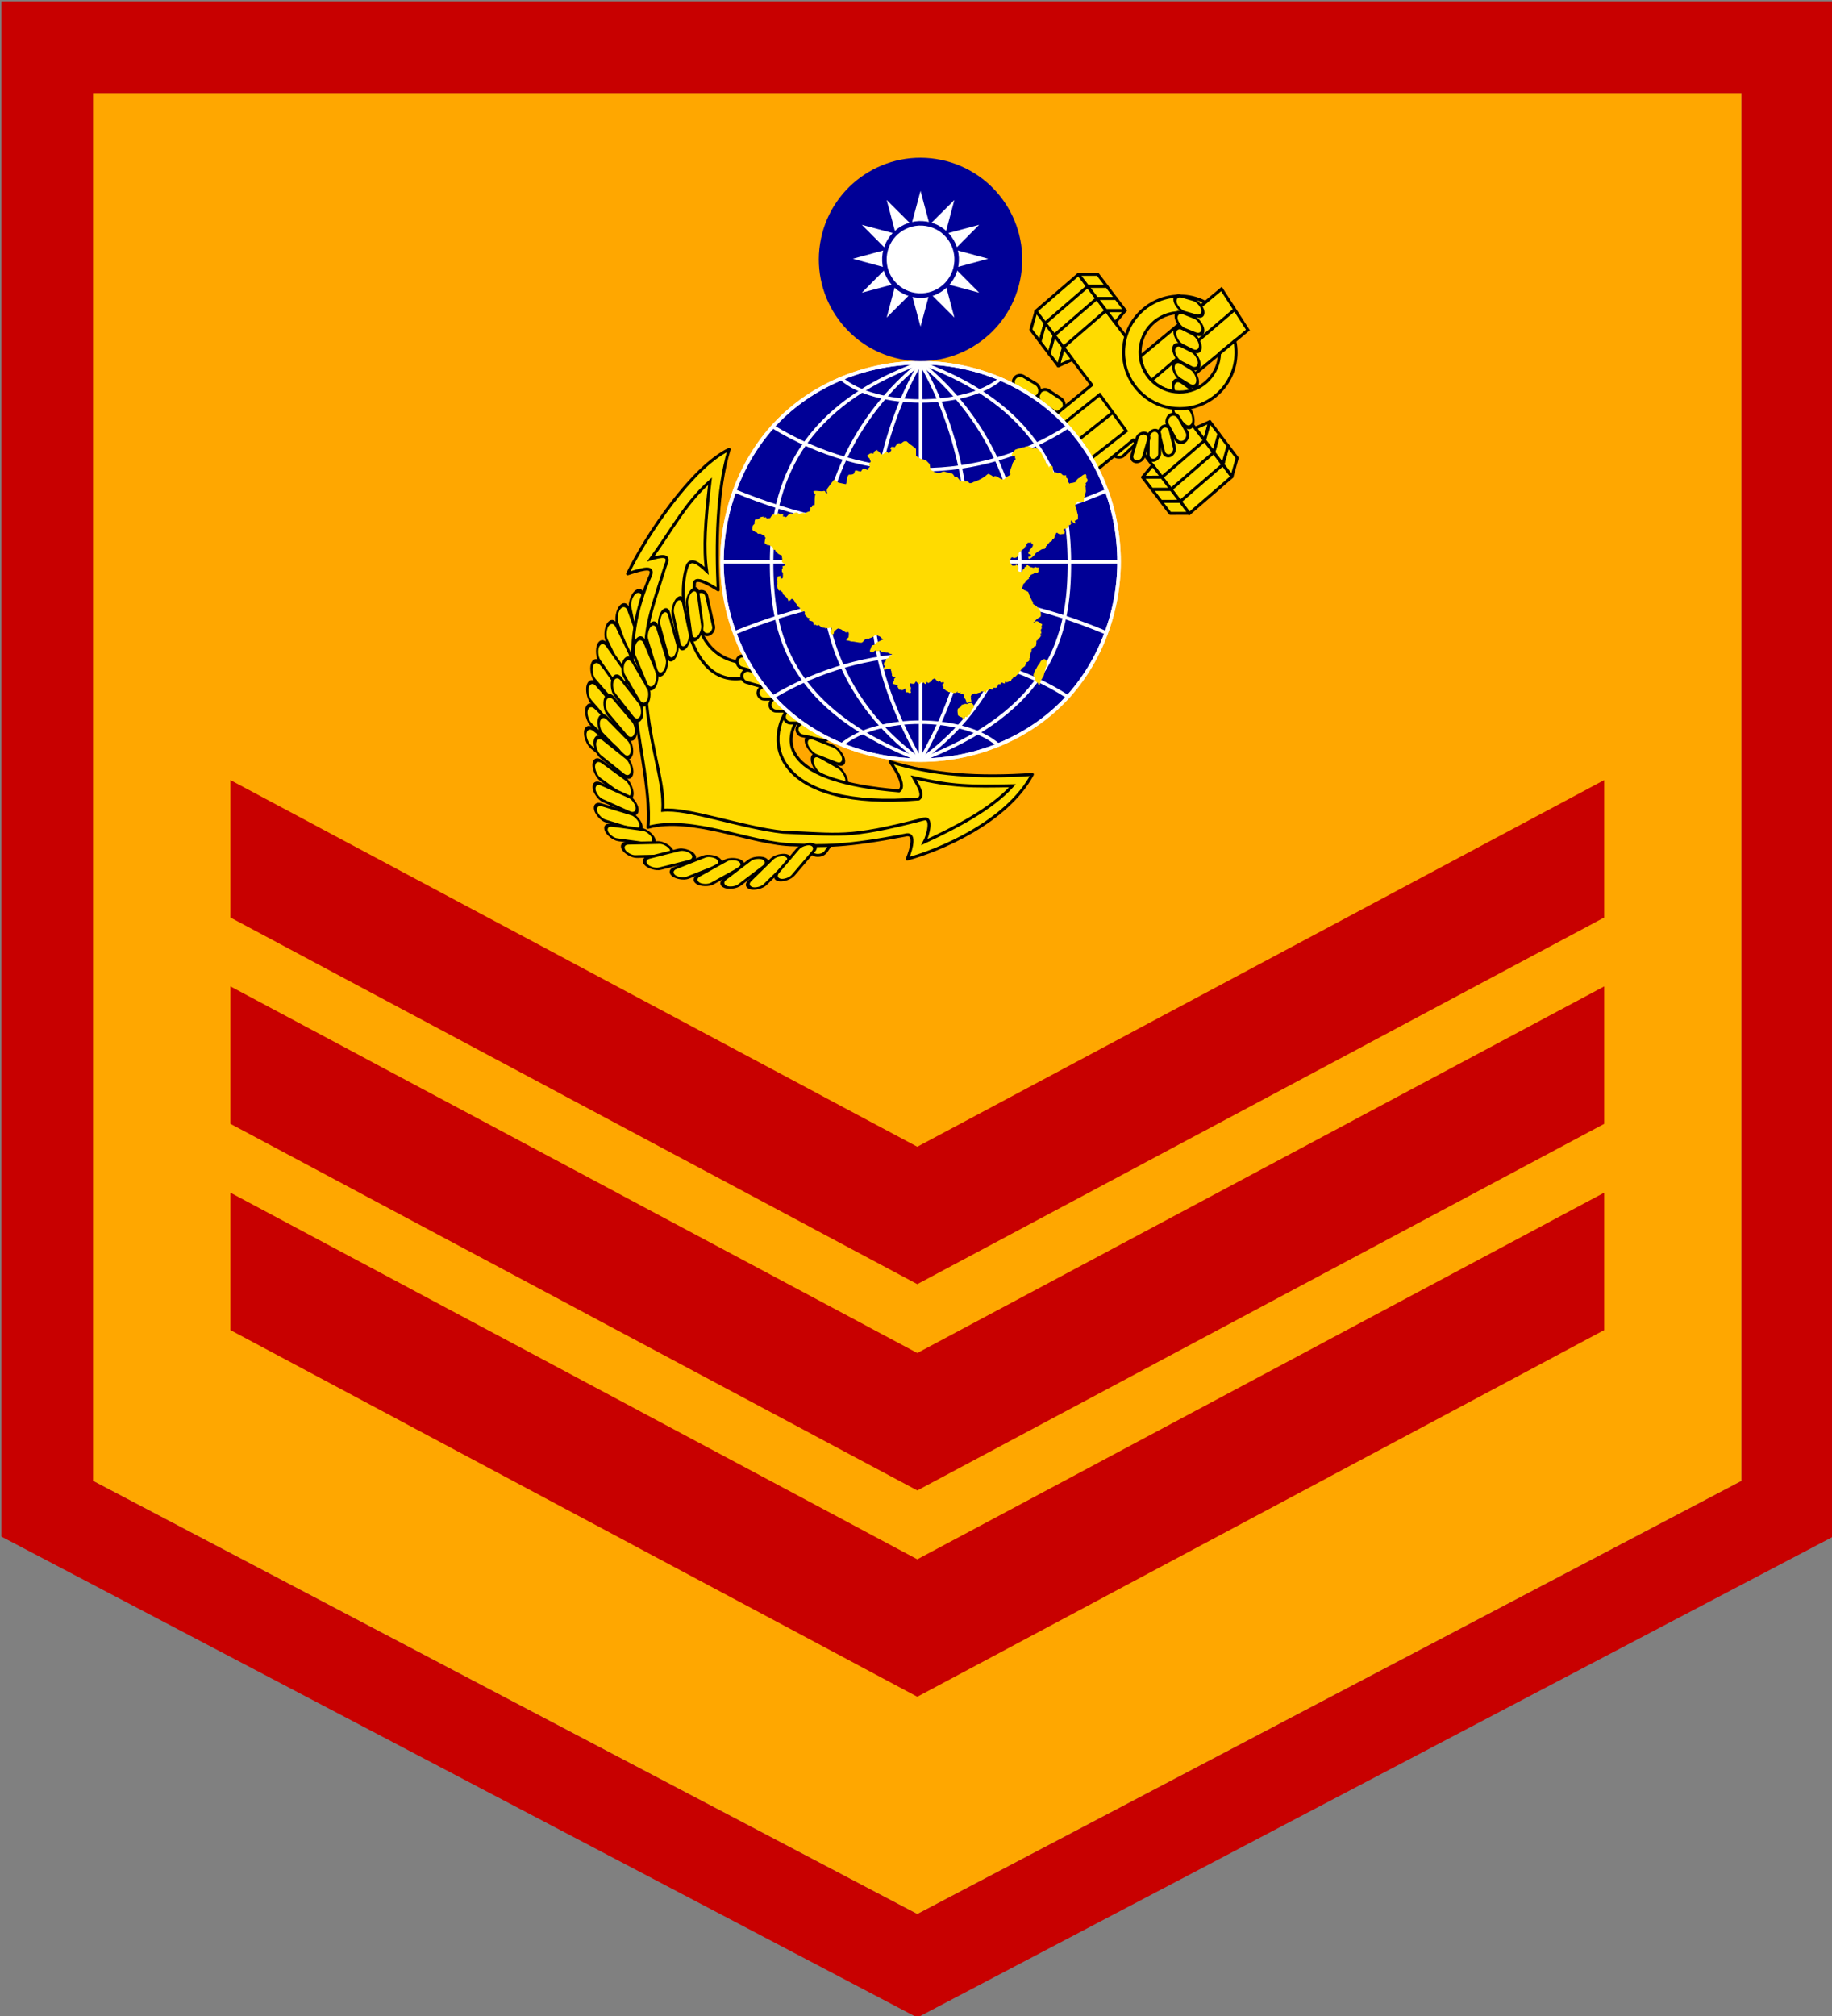 <?xml version="1.0" encoding="UTF-8" standalone="no"?>
<!-- Generator: Adobe Illustrator 16.0.0, SVG Export Plug-In . SVG Version: 6.00 Build 0)  -->

<svg
   xmlns:dc="http://purl.org/dc/elements/1.1/"
   xmlns:cc="http://creativecommons.org/ns#"
   xmlns:rdf="http://www.w3.org/1999/02/22-rdf-syntax-ns#"
   xmlns:svg="http://www.w3.org/2000/svg"
   xmlns="http://www.w3.org/2000/svg"
   xmlns:sodipodi="http://sodipodi.sourceforge.net/DTD/sodipodi-0.dtd"
   xmlns:inkscape="http://www.inkscape.org/namespaces/inkscape"
   version="1.1"
   id="圖層_1"
   inkscape:version="0.48.4 r9939"
   sodipodi:docname="Taiwan-marine-OR-3.svg"
   x="0px"
   y="0px"
   width="131.688px"
   height="144.875px"
   viewBox="0 0 131.688 144.875"
   enable-background="new 0 0 131.688 144.875"
   xml:space="preserve"><rect x="0" y="0" width="131.688" height="144.875" fill="#808080" stroke="none"/><defs
   id="defs47">
	

		
	
			
				
			
			
				
			
				
			
				
			
				
			
				
			
				
			
				
			
				
			
				
			
				
			
				
			
				
			
				
			
				
			
				
			
				
			
				
			
				
			
				
			
				
			
				
			
				
			
				
			
				
			
				
			
				
			
				
			
				
			
				
			
				
			
				
			
			
			
			
		</defs><sodipodi:namedview
   pagecolor="#ffffff"
   bordercolor="#666666"
   borderopacity="1"
   objecttolerance="10"
   gridtolerance="10"
   guidetolerance="10"
   inkscape:pageopacity="0"
   inkscape:pageshadow="2"
   inkscape:window-width="1920"
   inkscape:window-height="1017"
   id="namedview45"
   showgrid="false"
   inkscape:zoom="4.6074809"
   inkscape:cx="-16.314867"
   inkscape:cy="66.825352"
   inkscape:window-x="-8"
   inkscape:window-y="-8"
   inkscape:window-maximized="1"
   inkscape:current-layer="圖層_1" />
<path
   style="fill:#ffa700;stroke:none;stroke-width:0.5;stroke-linecap:round;fill-opacity:1"
   d="m 6.687,6.688 v 99.719 L 65.937,137.532 125.188,106.407 V 6.688 H 6.687 z"
   inkscape:connector-curvature="0"
   id="path3866" /><g
   id="g3092"
   transform="matrix(0.086,0,0,0.086,17.792,6.361)"><rect
     ry="4.864"
     style="fill:#ffdb00;fill-opacity:1;stroke:#000000;stroke-width:2.512;stroke-linejoin:round;stroke-miterlimit:4;stroke-dasharray:none;stroke-dashoffset:0"
     transform="matrix(-0.722,0.692,-0.783,-0.622,0,0)"
     height="9.728"
     width="25.002"
     y="-734.85"
     x="-237.41"
     id="rect22-1" /><rect
     style="fill:#ffdb00;fill-opacity:1;stroke:#000000;stroke-width:2.501;stroke-linejoin:round;stroke-miterlimit:4;stroke-dasharray:none;stroke-dashoffset:0"
     transform="matrix(0.833,0.553,-0.512,0.859,0,0)"
     ry="6.014"
     height="12.028"
     width="24.355"
     y="-160.29"
     x="699.52"
     id="rect24-7" /><rect
     style="fill:#ffdb00;fill-opacity:1;stroke:#000000;stroke-width:2.5;stroke-linejoin:round;stroke-miterlimit:4;stroke-dasharray:none;stroke-dashoffset:0"
     transform="matrix(-0.556,0.831,-0.837,-0.548,0,0)"
     ry="7.824"
     height="15.648"
     width="30.906"
     y="-756.06"
     x="245.41"
     id="rect26-1" /><rect
     ry="7.496"
     style="fill:#ffdb00;fill-opacity:1;stroke:#000000;stroke-width:2.713;stroke-linejoin:round;stroke-miterlimit:4;stroke-dasharray:none;stroke-dashoffset:0"
     transform="matrix(0.205,0.979,-0.723,0.691,0,0)"
     height="14.992"
     width="39.863"
     y="-278.8"
     x="621.89"
     id="rect28-1" /><rect
     style="fill:#ffdb00;fill-opacity:1;stroke:#000000;stroke-width:2.713;stroke-linejoin:round;stroke-miterlimit:4;stroke-dasharray:none;stroke-dashoffset:0"
     transform="matrix(0.339,0.941,-0.62,0.784,0,0)"
     ry="7.496"
     height="14.992"
     width="39.863"
     y="-179.09"
     x="603.9"
     id="rect30-5" /><rect
     ry="7.536"
     style="fill:#ffdb00;fill-opacity:1;stroke:#000000;stroke-width:2.759;stroke-linejoin:round;stroke-miterlimit:4;stroke-dasharray:none;stroke-dashoffset:0"
     transform="matrix(0.869,0.495,0.09,0.996,0,0)"
     height="15.072"
     width="33.184"
     y="302.57"
     x="511.05"
     id="rect32-2" /><path
     style="fill:#ffdb00;fill-opacity:1;stroke:#000000;stroke-width:2.5;stroke-linecap:butt;stroke-linejoin:round;stroke-miterlimit:4;stroke-dasharray:none"
     d="m 681.83,216.34 35.721,-30.854 m -43.378,20.776 35.721,-30.854 m -43.378,20.776 35.721,-30.854 m -281.13,314.89 c -48.214,-0.225 -48.8,-49.381 -47.611,-65.361 -0.677,-9.312 14.237,0.727 19.896,4.029 -1.776,-36.79 -1.341,-82.631 9.153,-117.4 -31.101,14.822 -69.579,72.298 -84.846,103.99 16.975,-5.698 20.971,-5.164 19.383,0.724 -12.796,29.083 -18.106,56.074 -14.308,99.176 1.946,34.091 14.774,80.574 11.984,111.91 36.911,-10.06 87.812,14.369 122.01,14.623 24.572,1.412 44.642,1.215 92.809,-8.06 8.831,-2.608 5.981,9.926 1.856,19.912 26.492,-7.136 83.068,-30.624 104.53,-70.66 -44.731,3.086 -83.916,0.527 -118.82,-10.622 6.846,9.646 12.713,20.881 7.464,24.347 -94.886,-7.71 -101.82,-40.02 -80.018,-66.666 l 275.82,-226.55 46.71,61.58 35.72,-30.85 -128.24,-169.11 -35.721,30.854 46.707,61.583 z m 358.34,-135.11 35.72,-30.85 m -43.378,20.776 35.721,-30.854 m -43.378,20.776 35.721,-30.854"
     id="path34-7"
     inkscape:connector-curvature="0" /><rect
     ry="5.142"
     style="fill:#ffdb00;fill-opacity:1;stroke:#000000;stroke-width:2.501;stroke-linejoin:round;stroke-miterlimit:4;stroke-dasharray:none;stroke-dashoffset:0"
     transform="matrix(-0.962,-0.273,0.241,-0.971,0,0)"
     height="10.284"
     width="26.954"
     y="-353.03"
     x="-539.51"
     id="rect36-6" /><g
     style="fill:#ffdb00;fill-opacity:1;stroke:#000000;stroke-width:2.5;stroke-miterlimit:4;stroke-dasharray:none"
     id="g38-1"><path
       style="fill:#ffdb00;fill-opacity:1;stroke:#000000;stroke-width:2.5;stroke-linecap:butt;stroke-linejoin:miter;stroke-miterlimit:4;stroke-dasharray:none"
       d="m 668.94,337.32 -21.17,-29.97 64.51,-51.56 22.16,30.34 -65.5,51.19 -213.15,174.93 c -29.436,35.431 -10.817,91.085 105.25,81.31 4.662,-3.225 -0.547,-11.032 -4.341,-17.841 32.94,7.582 47.275,7.495 82.695,6.819 -17.839,19.876 -49.498,35.876 -73.579,46.999 3.072,-5.763 7.006,-21.029 -0.524,-19.191 -65.021,16.947 -71.125,12.604 -117.62,11.017 -34.848,-3.837 -80.021,-20.621 -100.63,-18.315 1.974,-24.872 -12.835,-56.983 -14.617,-106.45 -1.213,-47.019 2.756,-52.822 16.899,-97.973 5.025,-10.411 -4.408,-7.867 -12.276,-5.568 18.757,-25.89 28.574,-46.132 49.517,-64.908 -3.991,33.75 -5.475,56.049 -2.818,74.9 -6.692,-6.417 -14.194,-12.113 -16.767,-2.536 -9.685,28.996 4.681,117.89 64.899,85.864 l 215.9,-179.03"
       id="path40-4"
       inkscape:connector-curvature="0" /><path
       style="fill:#ffdb00;fill-opacity:1;stroke:#000000;stroke-width:2.5;stroke-linecap:butt;stroke-linejoin:miter;stroke-miterlimit:4;stroke-dasharray:none"
       d="m 658.35,322.34 65.147,-51.877"
       id="path42-2"
       inkscape:connector-curvature="0" /></g><rect
     style="fill:#ffdb00;fill-opacity:1;stroke:#000000;stroke-width:2.501;stroke-linejoin:round;stroke-miterlimit:4;stroke-dasharray:none;stroke-dashoffset:0"
     transform="matrix(-0.962,-0.273,0.241,-0.971,0,0)"
     ry="5.142"
     height="10.284"
     width="26.954"
     y="-363.49"
     x="-546.28"
     id="rect44-3" /><rect
     ry="5.21"
     style="fill:#ffdb00;fill-opacity:1;stroke:#000000;stroke-width:2.5;stroke-linejoin:round;stroke-miterlimit:4;stroke-dasharray:none;stroke-dashoffset:0"
     transform="matrix(-1,-0.01,0.033,-0.999,0,0)"
     height="10.42"
     width="28.37"
     y="-506.17"
     x="-471.58"
     id="rect46-2" /><rect
     style="fill:#ffdb00;fill-opacity:1;stroke:#000000;stroke-width:2.5;stroke-linejoin:round;stroke-miterlimit:4;stroke-dasharray:none;stroke-dashoffset:0"
     transform="matrix(-1,-0.01,0.033,-0.999,0,0)"
     ry="5.21"
     height="10.42"
     width="28.37"
     y="-516.07"
     x="-481.9"
     id="rect48-2" /><rect
     ry="5.21"
     style="fill:#ffdb00;fill-opacity:1;stroke:#000000;stroke-width:2.5;stroke-linejoin:round;stroke-miterlimit:4;stroke-dasharray:none;stroke-dashoffset:0"
     transform="matrix(-1,-0.01,0.033,-0.999,0,0)"
     height="10.42"
     width="28.37"
     y="-525.95"
     x="-494.23"
     id="rect50-1" /><rect
     style="fill:#ffdb00;fill-opacity:1;stroke:#000000;stroke-width:2.5;stroke-linejoin:round;stroke-miterlimit:4;stroke-dasharray:none;stroke-dashoffset:0"
     transform="matrix(-0.977,-0.215,0.237,-0.972,0,0)"
     ry="5.21"
     height="10.42"
     width="28.37"
     y="-428.38"
     x="-601.19"
     id="rect52-6" /><path
     style="fill:#ffdb00;fill-opacity:1;stroke:#000000;stroke-width:2.5;stroke-linecap:butt;stroke-linejoin:miter;stroke-miterlimit:4;stroke-dasharray:none"
     d="m 825.11,184.65 -69.352,59.085 m 80.4,-41.96 -22.1,-34.28 -67.875,56.406 c 1.594,15.258 13.338,27.084 27.906,29.344 z"
     id="path56-8"
     inkscape:connector-curvature="0" /><rect
     style="fill:#ffdb00;fill-opacity:1;stroke:#000000;stroke-width:2.677;stroke-linejoin:round;stroke-miterlimit:4;stroke-dasharray:none;stroke-dashoffset:0"
     transform="matrix(0.813,0.583,-0.111,0.994,0,0)"
     ry="7.075"
     height="14.15"
     width="23.986"
     y="-292.91"
     x="912.58"
     id="rect178-5" /><rect
     ry="7.075"
     style="fill:#ffdb00;fill-opacity:1;stroke:#000000;stroke-width:2.677;stroke-linejoin:round;stroke-miterlimit:4;stroke-dasharray:none;stroke-dashoffset:0"
     transform="matrix(0.704,0.711,-0.276,0.961,0,0)"
     height="14.15"
     width="23.986"
     y="-425.32"
     x="934.67"
     id="rect180-7" /><path
     style="fill:#ffdb00;fill-opacity:1;stroke:#000000;stroke-width:2.5;stroke-linecap:butt;stroke-linejoin:miter;stroke-miterlimit:4;stroke-opacity:1;stroke-dasharray:none"
     d="m 778.88,173.41 c -1.241,0.013 -2.482,0.076 -3.75,0.188 -25.876,2.264 -45.013,25.067 -42.75,50.938 0.402,4.597 1.43,9.004 3.031,13.094 7.411,18.927 26.628,31.518 47.906,29.656 25.874,-2.264 45.014,-25.065 42.75,-50.938 -0.176,-2.009 -0.474,-3.77 -0.875,-5.531 l -12.781,10.531 c -0.433,16.645 -13.324,30.67 -30.312,32.156 -18.266,1.598 -34.371,-11.893 -35.969,-30.156 -1.598,-18.26 11.921,-34.371 30.188,-35.969 4.236,-0.371 8.37,0.094 12.219,1.219 l 12.01,-9.98 c -6.579,-3.446 -13.86,-5.301 -21.688,-5.219 z"
     id="path58-6"
     inkscape:connector-curvature="0" /><rect
     style="fill:#ffdb00;fill-opacity:1;stroke:#000000;stroke-width:2.507;stroke-linejoin:round;stroke-miterlimit:4;stroke-dasharray:none;stroke-dashoffset:0"
     transform="matrix(-0.221,-0.975,0.947,-0.322,0,0)"
     ry="5.195"
     height="10.391"
     width="36.49"
     y="271.69"
     x="-559.17"
     id="rect60-1" /><rect
     ry="7.496"
     style="fill:#ffdb00;fill-opacity:1;stroke:#000000;stroke-width:2.713;stroke-linejoin:round;stroke-miterlimit:4;stroke-dasharray:none;stroke-dashoffset:0"
     transform="matrix(0.73,0.684,-0.195,0.981,0,0)"
     height="14.992"
     width="39.863"
     y="210.47"
     x="446.33"
     id="rect62-8" /><rect
     style="fill:#ffdb00;fill-opacity:1;stroke:#000000;stroke-width:2.713;stroke-linejoin:round;stroke-miterlimit:4;stroke-dasharray:none;stroke-dashoffset:0"
     transform="matrix(0.656,0.754,-0.294,0.956,0,0)"
     ry="7.496"
     height="14.992"
     width="39.863"
     y="125.81"
     x="493.27"
     id="rect64-9" /><rect
     style="fill:#ffdb00;fill-opacity:1;stroke:#000000;stroke-width:2.682;stroke-linejoin:round;stroke-miterlimit:4;stroke-dasharray:none;stroke-dashoffset:0"
     transform="matrix(0.701,0.713,-0.272,0.962,0,0)"
     ry="7.057"
     height="14.114"
     width="39.018"
     y="177.78"
     x="490.8"
     id="rect66-2" /><rect
     ry="5.599"
     style="fill:#ffdb00;fill-opacity:1;stroke:#000000;stroke-width:2.503;stroke-linejoin:round;stroke-miterlimit:4;stroke-dasharray:none;stroke-dashoffset:0"
     transform="matrix(0.489,0.872,-0.836,0.548,0,0)"
     height="11.199"
     width="25.059"
     y="-546.02"
     x="652.71"
     id="rect68-7" /><rect
     style="fill:#ffdb00;fill-opacity:1;stroke:#000000;stroke-width:2.512;stroke-linejoin:round;stroke-miterlimit:4;stroke-dasharray:none;stroke-dashoffset:0"
     transform="matrix(0.236,0.972,-0.931,0.366,0,0)"
     ry="4.864"
     height="9.728"
     width="25.002"
     y="-688.23"
     x="547.73"
     id="rect70-9" /><rect
     ry="4.864"
     style="fill:#ffdb00;fill-opacity:1;stroke:#000000;stroke-width:2.512;stroke-linejoin:round;stroke-miterlimit:4;stroke-dasharray:none;stroke-dashoffset:0"
     transform="matrix(-0.009,1,-0.992,0.127,0,0)"
     height="9.728"
     width="25.002"
     y="-772.22"
     x="383.05"
     id="rect72-5" /><rect
     style="fill:#ffdb00;fill-opacity:1;stroke:#000000;stroke-width:2.512;stroke-linejoin:round;stroke-miterlimit:4;stroke-dasharray:none;stroke-dashoffset:0"
     transform="matrix(-0.283,0.959,-0.989,-0.15,0,0)"
     ry="4.864"
     height="9.728"
     width="25.002"
     y="-812.69"
     x="173.83"
     id="rect74-4" /><rect
     ry="6.014"
     style="fill:#ffdb00;fill-opacity:1;stroke:#000000;stroke-width:2.501;stroke-linejoin:round;stroke-miterlimit:4;stroke-dasharray:none;stroke-dashoffset:0"
     transform="matrix(0.857,0.516,-0.473,0.881,0,0)"
     height="12.028"
     width="24.355"
     y="-128.68"
     x="679.87"
     id="rect76-3" /><g
     style="fill:#ffdb00;fill-opacity:1;stroke:#000000;stroke-width:2.5;stroke-miterlimit:4;stroke-dasharray:none"
     id="g78-1"><path
       style="fill:#ffdb00;fill-opacity:1;stroke:#000000;stroke-width:2.5;stroke-linecap:round;stroke-linejoin:round;stroke-miterlimit:4;stroke-dasharray:none"
       d="m 702.24,165.33 -7.657,-10.078 16.049,0 7.657,10.078 z"
       id="path80-2"
       inkscape:connector-curvature="0" /><path
       style="fill:#ffdb00;fill-opacity:1;stroke:#000000;stroke-width:2.5;stroke-linecap:round;stroke-linejoin:round;stroke-miterlimit:4;stroke-dasharray:none"
       d="m 733.6,185.48 -8.391,10.078 -7.657,-10.078 z"
       id="path82-3"
       inkscape:connector-curvature="0" /><path
       style="fill:#ffdb00;fill-opacity:1;stroke:#000000;stroke-width:2.5;stroke-linecap:round;stroke-linejoin:round;stroke-miterlimit:4;stroke-dasharray:none"
       d="m 709.89,175.41 -7.657,-10.078 16.049,2e-5 7.657,10.078 z"
       id="path84-3"
       inkscape:connector-curvature="0" /><path
       style="fill:#ffdb00;fill-opacity:1;stroke:#000000;stroke-width:2.5;stroke-linecap:round;stroke-linejoin:round;stroke-miterlimit:4;stroke-dasharray:none"
       d="m 717.55,185.48 -7.657,-10.078 16.048,0 7.657,10.078 z"
       id="path86-4"
       inkscape:connector-curvature="0" /></g><g
     style="fill:#ffdb00;fill-opacity:1;stroke:#000000;stroke-width:2.5;stroke-miterlimit:4;stroke-dasharray:none"
     transform="matrix(-0.269,0.963,0.963,0.269,696.367,-524.625)"
     id="g88-1"><path
       style="fill:#ffdb00;fill-opacity:1;stroke:#000000;stroke-width:2.5;stroke-linecap:round;stroke-linejoin:round;stroke-miterlimit:4;stroke-dasharray:none"
       d="m 702.24,165.33 -7.657,-10.078 16.049,0 7.657,10.078 z"
       id="path90-1"
       inkscape:connector-curvature="0" /><path
       style="fill:#ffdb00;fill-opacity:1;stroke:#000000;stroke-width:2.5;stroke-linecap:round;stroke-linejoin:round;stroke-miterlimit:4;stroke-dasharray:none"
       d="m 733.6,185.48 -8.391,10.078 -7.657,-10.078 z"
       id="path92-3"
       inkscape:connector-curvature="0" /><path
       style="fill:#ffdb00;fill-opacity:1;stroke:#000000;stroke-width:2.5;stroke-linecap:round;stroke-linejoin:round;stroke-miterlimit:4;stroke-dasharray:none"
       d="m 709.89,175.41 -7.657,-10.078 16.049,2e-5 7.657,10.078 z"
       id="path94-8"
       inkscape:connector-curvature="0" /><path
       style="fill:#ffdb00;fill-opacity:1;stroke:#000000;stroke-width:2.5;stroke-linecap:round;stroke-linejoin:round;stroke-miterlimit:4;stroke-dasharray:none"
       d="m 717.55,185.48 -7.657,-10.078 16.048,0 7.657,10.078 z"
       id="path96-7"
       inkscape:connector-curvature="0" /></g><g
     style="fill:#ffdb00;fill-opacity:1;stroke:#000000;stroke-width:2.5;stroke-miterlimit:4;stroke-dasharray:none"
     transform="matrix(0.271,-0.963,-0.963,-0.271,784.112,1035.079)"
     id="g98-4"><path
       style="fill:#ffdb00;fill-opacity:1;stroke:#000000;stroke-width:2.5;stroke-linecap:round;stroke-linejoin:round;stroke-miterlimit:4;stroke-dasharray:none"
       d="m 702.24,165.33 -7.657,-10.078 16.049,0 7.657,10.078 z"
       id="path100-2"
       inkscape:connector-curvature="0" /><path
       style="fill:#ffdb00;fill-opacity:1;stroke:#000000;stroke-width:2.5;stroke-linecap:round;stroke-linejoin:round;stroke-miterlimit:4;stroke-dasharray:none"
       d="m 733.6,185.48 -8.391,10.078 -7.657,-10.078 z"
       id="path102-7"
       inkscape:connector-curvature="0" /><path
       style="fill:#ffdb00;fill-opacity:1;stroke:#000000;stroke-width:2.5;stroke-linecap:round;stroke-linejoin:round;stroke-miterlimit:4;stroke-dasharray:none"
       d="m 709.89,175.41 -7.657,-10.078 16.049,2e-5 7.657,10.078 z"
       id="path104-7"
       inkscape:connector-curvature="0" /><path
       style="fill:#ffdb00;fill-opacity:1;stroke:#000000;stroke-width:2.5;stroke-linecap:round;stroke-linejoin:round;stroke-miterlimit:4;stroke-dasharray:none"
       d="m 717.55,185.48 -7.657,-10.078 16.048,0 7.657,10.078 z"
       id="path106-9"
       inkscape:connector-curvature="0" /></g><g
     style="fill:#ffdb00;fill-opacity:1;stroke:#000000;stroke-width:2.5;stroke-miterlimit:4;stroke-dasharray:none"
     transform="matrix(-1,0.001,-0.001,-1,1481.956,509.531)"
     id="g108-3"><path
       style="fill:#ffdb00;fill-opacity:1;stroke:#000000;stroke-width:2.5;stroke-linecap:round;stroke-linejoin:round;stroke-miterlimit:4;stroke-dasharray:none"
       d="m 702.24,165.33 -7.657,-10.078 16.049,0 7.657,10.078 z"
       id="path110-1"
       inkscape:connector-curvature="0" /><path
       style="fill:#ffdb00;fill-opacity:1;stroke:#000000;stroke-width:2.5;stroke-linecap:round;stroke-linejoin:round;stroke-miterlimit:4;stroke-dasharray:none"
       d="m 733.6,185.48 -8.391,10.078 -7.657,-10.078 z"
       id="path112-9"
       inkscape:connector-curvature="0" /><path
       style="fill:#ffdb00;fill-opacity:1;stroke:#000000;stroke-width:2.5;stroke-linecap:round;stroke-linejoin:round;stroke-miterlimit:4;stroke-dasharray:none"
       d="m 709.89,175.41 -7.657,-10.078 16.049,2e-5 7.657,10.078 z"
       id="path114-8"
       inkscape:connector-curvature="0" /><path
       style="fill:#ffdb00;fill-opacity:1;stroke:#000000;stroke-width:2.5;stroke-linecap:round;stroke-linejoin:round;stroke-miterlimit:4;stroke-dasharray:none"
       d="m 717.55,185.48 -7.657,-10.078 16.048,0 7.657,10.078 z"
       id="path116-6"
       inkscape:connector-curvature="0" /></g><rect
     style="fill:#ffdb00;fill-opacity:1;stroke:#000000;stroke-width:2.713;stroke-linejoin:round;stroke-miterlimit:4;stroke-dasharray:none;stroke-dashoffset:0"
     transform="matrix(0.781,0.625,-0.118,0.993,0,0)"
     ry="7.496"
     height="14.992"
     width="39.863"
     y="279.65"
     x="404.87"
     id="rect118-5" /><rect
     ry="7.496"
     style="fill:#ffdb00;fill-opacity:1;stroke:#000000;stroke-width:2.713;stroke-linejoin:round;stroke-miterlimit:4;stroke-dasharray:none;stroke-dashoffset:0"
     transform="matrix(0.781,0.625,-0.118,0.993,0,0)"
     height="14.992"
     width="39.863"
     y="281.12"
     x="415.34"
     id="rect120-0" /><rect
     style="fill:#ffdb00;fill-opacity:1;stroke:#000000;stroke-width:2.713;stroke-linejoin:round;stroke-miterlimit:4;stroke-dasharray:none;stroke-dashoffset:0"
     transform="matrix(0.808,0.589,-0.073,0.997,0,0)"
     ry="7.496"
     height="14.992"
     width="39.863"
     y="329.96"
     x="388.68"
     id="rect122-2" /><rect
     style="fill:#ffdb00;fill-opacity:1;stroke:#000000;stroke-width:2.759;stroke-linejoin:round;stroke-miterlimit:4;stroke-dasharray:none;stroke-dashoffset:0"
     transform="matrix(0.93,0.367,0.23,0.973,0,0)"
     ry="7.536"
     height="15.072"
     width="33.184"
     y="403.82"
     x="400.62"
     id="rect124-8" /><rect
     ry="7.496"
     style="fill:#ffdb00;fill-opacity:1;stroke:#000000;stroke-width:2.713;stroke-linejoin:round;stroke-miterlimit:4;stroke-dasharray:none;stroke-dashoffset:0"
     transform="matrix(0.656,0.754,-0.294,0.956,0,0)"
     height="14.992"
     width="39.863"
     y="109.15"
     x="491.11"
     id="rect126-6" /><rect
     ry="7.057"
     style="fill:#ffdb00;fill-opacity:1;stroke:#000000;stroke-width:2.682;stroke-linejoin:round;stroke-miterlimit:4;stroke-dasharray:none;stroke-dashoffset:0"
     transform="matrix(0.646,0.763,-0.344,0.939,0,0)"
     height="14.114"
     width="39.018"
     y="109.97"
     x="525.07"
     id="rect128-0" /><rect
     ry="7.496"
     style="fill:#ffdb00;fill-opacity:1;stroke:#000000;stroke-width:2.713;stroke-linejoin:round;stroke-miterlimit:4;stroke-dasharray:none;stroke-dashoffset:0"
     transform="matrix(0.433,0.901,-0.537,0.844,0,0)"
     height="14.992"
     width="39.863"
     y="-98.356"
     x="582.53"
     id="rect130-2" /><rect
     style="fill:#ffdb00;fill-opacity:1;stroke:#000000;stroke-width:2.713;stroke-linejoin:round;stroke-miterlimit:4;stroke-dasharray:none;stroke-dashoffset:0"
     transform="matrix(0.575,0.818,-0.391,0.92,0,0)"
     ry="7.496"
     height="14.992"
     width="39.863"
     y="25.53"
     x="532.08"
     id="rect132-4" /><rect
     style="fill:#ffdb00;fill-opacity:1;stroke:#000000;stroke-width:2.682;stroke-linejoin:round;stroke-miterlimit:4;stroke-dasharray:none;stroke-dashoffset:0"
     transform="matrix(0.616,0.788,-0.38,0.925,0,0)"
     ry="7.057"
     height="14.114"
     width="39.018"
     y="66.447"
     x="540.84"
     id="rect134-8" /><rect
     ry="7.057"
     style="fill:#ffdb00;fill-opacity:1;stroke:#000000;stroke-width:2.682;stroke-linejoin:round;stroke-miterlimit:4;stroke-dasharray:none;stroke-dashoffset:0"
     transform="matrix(0.507,0.862,-0.498,0.867,0,0)"
     height="14.114"
     width="39.018"
     y="-40.108"
     x="588.45"
     id="rect136-6" /><rect
     style="fill:#ffdb00;fill-opacity:1;stroke:#000000;stroke-width:2.717;stroke-linejoin:round;stroke-miterlimit:4;stroke-dasharray:none;stroke-dashoffset:0"
     transform="matrix(0.385,0.923,-0.577,0.817,0,0)"
     ry="7.278"
     height="14.556"
     width="40.637"
     y="-151.45"
     x="627.71"
     id="rect138-5" /><rect
     ry="7.036"
     style="fill:#ffdb00;fill-opacity:1;stroke:#000000;stroke-width:2.774;stroke-linejoin:round;stroke-miterlimit:4;stroke-dasharray:none;stroke-dashoffset:0"
     transform="matrix(0.294,0.956,-0.605,0.796,0,0)"
     height="14.073"
     width="40.507"
     y="-240.25"
     x="663.76"
     id="rect140-0" /><rect
     style="fill:#ffdb00;fill-opacity:1;stroke:#000000;stroke-width:2.782;stroke-linejoin:round;stroke-miterlimit:4;stroke-dasharray:none;stroke-dashoffset:0"
     transform="matrix(0.268,0.963,-0.62,0.784,0,0)"
     ry="6.5"
     height="13"
     width="38.988"
     y="-274.64"
     x="672.77"
     id="rect142-9" /><rect
     ry="6.535"
     style="fill:#ffdb00;fill-opacity:1;stroke:#000000;stroke-width:2.79;stroke-linejoin:round;stroke-miterlimit:4;stroke-dasharray:none;stroke-dashoffset:0"
     transform="matrix(0.209,0.978,-0.661,0.751,0,0)"
     height="13.07"
     width="39.452"
     y="-331.7"
     x="686.8"
     id="rect144-0" /><rect
     style="fill:#ffdb00;fill-opacity:1;stroke:#000000;stroke-width:2.79;stroke-linejoin:round;stroke-miterlimit:4;stroke-dasharray:none;stroke-dashoffset:0"
     transform="matrix(0.134,0.991,-0.716,0.698,0,0)"
     ry="6.535"
     height="13.07"
     width="39.452"
     y="-394.36"
     x="696.78"
     id="rect146-0" /><rect
     ry="6.96"
     style="fill:#ffdb00;fill-opacity:1;stroke:#000000;stroke-width:2.695;stroke-linejoin:round;stroke-miterlimit:4;stroke-dasharray:none;stroke-dashoffset:0"
     transform="matrix(0.912,0.409,0.113,0.994,0,0)"
     height="13.921"
     width="39.42"
     y="475.58"
     x="257.84"
     id="rect148-6" /><rect
     style="fill:#ffdb00;fill-opacity:1;stroke:#000000;stroke-width:2.695;stroke-linejoin:round;stroke-miterlimit:4;stroke-dasharray:none;stroke-dashoffset:0"
     transform="matrix(0.957,0.292,0.237,0.972,0,0)"
     ry="6.96"
     height="13.921"
     width="39.42"
     y="564.83"
     x="162.46"
     id="rect150-1" /><rect
     ry="6.618"
     style="fill:#ffdb00;fill-opacity:1;stroke:#000000;stroke-width:2.707;stroke-linejoin:round;stroke-miterlimit:4;stroke-dasharray:none;stroke-dashoffset:0"
     transform="matrix(0.991,0.135,0.402,0.916,0,0)"
     height="13.235"
     width="39.448"
     y="666.61"
     x="29.752"
     id="rect152-3" /><rect
     style="fill:#ffdb00;fill-opacity:1;stroke:#000000;stroke-width:2.707;stroke-linejoin:round;stroke-miterlimit:4;stroke-dasharray:none;stroke-dashoffset:0"
     transform="matrix(1,-0.022,0.54,0.841,0,0)"
     ry="6.618"
     height="13.235"
     width="39.448"
     y="747.54"
     x="-92.696"
     id="rect154-8" /><rect
     ry="6.618"
     style="fill:#ffdb00;fill-opacity:1;stroke:#000000;stroke-width:2.707;stroke-linejoin:round;stroke-miterlimit:4;stroke-dasharray:none;stroke-dashoffset:0"
     transform="matrix(0.97,-0.244,0.714,0.7,0,0)"
     height="13.235"
     width="39.448"
     y="826.36"
     x="-269.32"
     id="rect156-9" /><rect
     style="fill:#ffdb00;fill-opacity:1;stroke:#000000;stroke-width:2.707;stroke-linejoin:round;stroke-miterlimit:4;stroke-dasharray:none;stroke-dashoffset:0"
     transform="matrix(0.93,-0.368,0.799,0.602,0,0)"
     ry="6.618"
     height="13.235"
     width="39.448"
     y="863.46"
     x="-364.24"
     id="rect158-3" /><rect
     ry="6.618"
     style="fill:#ffdb00;fill-opacity:1;stroke:#000000;stroke-width:2.707;stroke-linejoin:round;stroke-miterlimit:4;stroke-dasharray:none;stroke-dashoffset:0"
     transform="matrix(0.874,-0.486,0.87,0.493,0,0)"
     height="13.235"
     width="39.448"
     y="887.95"
     x="-459.29"
     id="rect160-4" /><rect
     style="fill:#ffdb00;fill-opacity:1;stroke:#000000;stroke-width:2.707;stroke-linejoin:round;stroke-miterlimit:4;stroke-dasharray:none;stroke-dashoffset:0"
     transform="matrix(0.796,-0.605,0.932,0.363,0,0)"
     ry="6.618"
     height="13.235"
     width="39.448"
     y="899.62"
     x="-558.92"
     id="rect162-4" /><rect
     ry="6.618"
     style="fill:#ffdb00;fill-opacity:1;stroke:#000000;stroke-width:2.707;stroke-linejoin:round;stroke-miterlimit:4;stroke-dasharray:none;stroke-dashoffset:0"
     transform="matrix(0.715,-0.699,0.969,0.246,0,0)"
     height="13.235"
     width="39.448"
     y="898.57"
     x="-637.38"
     id="rect164-6" /><rect
     style="fill:#ffdb00;fill-opacity:1;stroke:#000000;stroke-width:2.707;stroke-linejoin:round;stroke-miterlimit:4;stroke-dasharray:none;stroke-dashoffset:0"
     transform="matrix(0.649,-0.761,0.988,0.157,0,0)"
     ry="6.618"
     height="13.235"
     width="39.448"
     y="892.92"
     x="-683.47"
     id="rect166-0" /><rect
     ry="7.075"
     style="fill:#ffdb00;fill-opacity:1;stroke:#000000;stroke-width:2.677;stroke-linejoin:round;stroke-miterlimit:4;stroke-dasharray:none;stroke-dashoffset:0"
     transform="matrix(0.961,0.276,0.229,0.973,0,0)"
     height="14.15"
     width="23.986"
     y="-55.876"
     x="818.44"
     id="rect168-6" /><rect
     style="fill:#ffdb00;fill-opacity:1;stroke:#000000;stroke-width:2.677;stroke-linejoin:round;stroke-miterlimit:4;stroke-dasharray:none;stroke-dashoffset:0"
     transform="matrix(0.93,0.369,0.133,0.991,0,0)"
     ry="7.075"
     height="14.15"
     width="23.986"
     y="-130.9"
     x="852.31"
     id="rect170-6" /><rect
     ry="7.075"
     style="fill:#ffdb00;fill-opacity:1;stroke:#000000;stroke-width:2.677;stroke-linejoin:round;stroke-miterlimit:4;stroke-dasharray:none;stroke-dashoffset:0"
     transform="matrix(0.891,0.453,0.04,0.999,0,0)"
     height="14.15"
     width="23.986"
     y="-200.94"
     x="878.55"
     id="rect172-1" /><rect
     style="fill:#ffdb00;fill-opacity:1;stroke:#000000;stroke-width:2.677;stroke-linejoin:round;stroke-miterlimit:4;stroke-dasharray:none;stroke-dashoffset:0"
     transform="matrix(0.891,0.453,0.04,0.999,0,0)"
     ry="7.075"
     height="14.15"
     width="23.986"
     y="-185.79"
     x="876.85"
     id="rect174-8" /><rect
     ry="7.075"
     style="fill:#ffdb00;fill-opacity:1;stroke:#000000;stroke-width:2.677;stroke-linejoin:round;stroke-miterlimit:4;stroke-dasharray:none;stroke-dashoffset:0"
     transform="matrix(0.85,0.527,-0.044,0.999,0,0)"
     height="14.15"
     width="23.986"
     y="-248.31"
     x="897.82"
     id="rect176-4" /><path
     style="fill:#000096;fill-opacity:1;stroke:#ffffff;stroke-width:2.913;stroke-miterlimit:4;stroke-opacity:0.941;stroke-dasharray:none"
     d="m 562.495,229.11 c 43.492,0 87.274,16.779 118.485,48.327 14.819,14.981 26.758,33.045 34.85,52.834 8.399,20.541 12.612,42.889 12.614,65.215 v 5e-5 c 0,43.73 -17.245,87.322 -47.464,117.686 -10e-6,10e-6 -3e-5,2e-5 -4e-5,4e-5 -31.261,31.411 -75.041,47.965 -118.485,47.965 -43.412,0 -87.205,-16.412 -118.485,-47.767 -30.297,-30.375 -47.464,-74.085 -47.464,-117.883 v -3e-5 c 0,-43.901 17.183,-87.703 47.464,-118.246 31.22,-31.492 75.014,-48.131 118.485,-48.131 z"
     id="path184-9"
     inkscape:connector-curvature="0" /><path
     inkscape:connector-curvature="0"
     id="path188-6"
     d="m 562.495,229.11 c -28.783,49.661 -41.41,108.371 -41.486,166.379 -0.018,13.846 0.219,27.702 1.286,41.504 1.008,13.039 2.801,26.024 5.658,38.764 6.77,30.189 19.579,58.583 34.542,85.383"
     style="fill:none;stroke:#ffffff;stroke-width:2.913;stroke-miterlimit:4;stroke-dasharray:none" /><path
     inkscape:connector-curvature="0"
     id="path190-3"
     d="m 562.495,229.11 c -26.748,21.446 -48.9,49.223 -63.483,80.928 -12.242,26.616 -19.369,55.937 -19.489,85.449 v 10e-6 c -0.124,30.663 5.708,61.513 18.44,89.162 v 1e-5 c 14.26,30.968 37.235,57.215 64.532,76.489"
     style="fill:none;stroke:#ffffff;stroke-width:2.913;stroke-miterlimit:4;stroke-dasharray:none" /><path
     inkscape:connector-curvature="0"
     id="path192-7"
     d="m 562.495,229.11 c -23.427,8.551 -46.132,19.818 -65.888,35.472 -14.867,11.78 -27.923,26.17 -37.568,42.831 -8.068,13.937 -13.685,29.36 -16.954,45.274 v 2e-5 c -2.885,14.043 -3.989,28.438 -4.047,42.8 -0.062,15.18 0.836,30.423 3.847,45.276 3.163,15.602 8.78,30.701 16.965,44.177 10e-6,0 10e-6,2e-5 10e-6,2e-5 9.752,16.053 22.946,29.657 37.674,40.863 20.03,15.241 42.705,26.374 65.972,35.334"
     style="fill:none;stroke:#ffffff;stroke-width:2.913;stroke-miterlimit:4;stroke-dasharray:none" /><path
     inkscape:connector-curvature="0"
     id="path194-8"
     d="m 562.495,229.11 c 23.427,8.551 46.132,19.818 65.888,35.472 14.867,11.78 27.923,26.17 37.568,42.831 8.068,13.937 13.685,29.36 16.954,45.274 2.885,14.043 3.988,28.438 4.047,42.8 0.061,15.18 -0.836,30.423 -3.847,45.276 -3.163,15.602 -8.78,30.701 -16.965,44.177 -10e-6,0 -10e-6,1e-5 -10e-6,1e-5 -9.752,16.053 -22.946,29.657 -37.674,40.863 -20.03,15.241 -42.705,26.374 -65.972,35.334"
     style="fill:none;stroke:#ffffff;stroke-width:2.913;stroke-miterlimit:4;stroke-dasharray:none" /><path
     inkscape:connector-curvature="0"
     id="path196-8"
     d="m 562.495,229.11 c 26.748,21.446 48.9,49.223 63.483,80.928 12.242,26.616 19.37,55.937 19.489,85.449 v 10e-6 c 0.124,30.663 -5.708,61.513 -18.44,89.162 -14.26,30.968 -37.235,57.215 -64.533,76.489"
     style="fill:none;stroke:#ffffff;stroke-width:2.913;stroke-miterlimit:4;stroke-dasharray:none" /><path
     inkscape:connector-curvature="0"
     id="path198-2"
     d="m 562.495,229.11 c 28.782,49.659 41.41,108.373 41.486,166.379 0.018,13.806 -0.221,27.625 -1.286,41.386 0,10e-6 0,10e-6 -2e-5,2e-5 -1.009,13.044 -2.804,26.033 -5.658,38.777 -6.769,30.222 -19.564,58.659 -34.542,85.487"
     style="fill:none;stroke:#ffffff;stroke-width:2.913;stroke-miterlimit:4;stroke-dasharray:none" /><path
     inkscape:connector-curvature="0"
     id="path200-9"
     d="m 562.495,229.11 0,332.022"
     style="fill:none;stroke:#ffffff;stroke-width:2.913;stroke-miterlimit:4;stroke-dasharray:none" /><path
     inkscape:connector-curvature="0"
     id="path202-1"
     d="m 627.778,548.859 c -8.108,-7.168 -18.202,-11.521 -28.455,-14.466 -11.939,-3.43 -24.356,-4.913 -36.741,-4.957 h -10e-6 c -12.493,-0.044 -25.026,1.382 -37.092,4.755 -10.604,2.964 -21.017,7.421 -29.508,14.67"
     style="fill:none;stroke:#ffffff;stroke-width:2.913;stroke-miterlimit:4;stroke-dasharray:none" /><path
     inkscape:connector-curvature="0"
     id="path204-3"
     d="m 685.81,508.331 c -36.424,-23.536 -79.437,-35.547 -122.299,-35.265 -43.385,0.284 -86.547,12.827 -124.206,35.265"
     style="fill:none;stroke:#ffffff;stroke-width:2.913;stroke-miterlimit:4;stroke-dasharray:none" /><path
     inkscape:connector-curvature="0"
     id="path206-5"
     d="M 718.012,454.901 C 668.693,433.956 615.692,421.814 562.427,422.018 c -53.237,0.203 -106.07,12.592 -155.608,32.883"
     style="fill:none;stroke:#ffffff;stroke-width:2.913;stroke-miterlimit:4;stroke-dasharray:none" /><path
     inkscape:connector-curvature="0"
     id="path208-9"
     d="m 728.438,395.489 -331.885,0"
     style="fill:none;stroke:#ffffff;stroke-width:2.913;stroke-miterlimit:4;stroke-dasharray:none" /><path
     inkscape:connector-curvature="0"
     id="path210-8"
     d="m 629.845,242.119 c -8.265,7.306 -18.698,11.468 -29.196,14.285 -12.426,3.334 -25.301,4.689 -38.133,4.654 -12.756,-0.035 -25.549,-1.439 -37.886,-4.815 -5.475,-1.498 -10.86,-3.399 -15.982,-5.908 -4.466,-2.188 -8.752,-4.843 -12.477,-8.215"
     style="fill:none;stroke:#ffffff;stroke-width:2.913;stroke-miterlimit:4;stroke-dasharray:none" /><path
     inkscape:connector-curvature="0"
     id="path212-4"
     d="m 685.81,282.647 c -36.366,23.5 -79.165,35.944 -121.968,35.864 -43.575,-0.082 -86.933,-12.943 -124.537,-35.864"
     style="fill:none;stroke:#ffffff;stroke-width:2.913;stroke-miterlimit:4;stroke-dasharray:none" /><path
     inkscape:connector-curvature="0"
     id="path214-0"
     d="m 718.012,336.077 c -49.399,20.98 -102.498,33.087 -155.848,32.883 -53.171,-0.203 -105.959,-12.51 -155.403,-32.883"
     style="fill:none;stroke:#ffffff;stroke-width:2.913;stroke-miterlimit:4;stroke-dasharray:none" /><path
     inkscape:connector-curvature="0"
     id="path216-7"
     d="m 562.495,229.11 c 43.492,0 87.274,16.779 118.485,48.327 14.819,14.981 26.758,33.045 34.85,52.834 0,1e-5 10e-6,4e-5 10e-6,5e-5 8.399,20.541 12.612,42.889 12.612,65.215 0,43.73 -17.245,87.322 -47.464,117.686 -10e-6,10e-6 -3e-5,2e-5 -4e-5,4e-5 -31.261,31.411 -75.041,47.965 -118.485,47.965 -43.412,0 -87.205,-16.412 -118.485,-47.767 -30.297,-30.375 -47.464,-74.086 -47.464,-117.883 0,-43.901 17.183,-87.703 47.464,-118.246 31.22,-31.492 75.014,-48.131 118.485,-48.131 z"
     style="fill:none;stroke:#ffffff;stroke-width:2.913;stroke-miterlimit:4;stroke-dasharray:none" /><g
     id="g218-6"
     transform="matrix(0.413,0,0,0.431,392.202,283.64)"
     style="fill:#ffdb00;fill-opacity:1;stroke-width:6.909;stroke-miterlimit:4;stroke-dasharray:none"><g
       id="g220-3"
       style="fill:#ffdb00;fill-opacity:1;stroke-width:6.909;stroke-miterlimit:4;stroke-dasharray:none"><path
         inkscape:connector-curvature="0"
         id="path222-6"
         d="m 376.98,26.96 c 0.88,-0.4 1.77,-0.8 2.66,-1.2 1.63,0.06 3.27,0.1 4.909,0.19 0.74,0.77 1.561,1.449 2.461,2.039 1.21,1.091 2.39,2.221 3.579,3.341 2.07,1.069 4.12,2.22 5.851,3.8 1.24,0.899 2.45,1.83 3.68,2.75 1.29,1.149 3.601,1.89 3.141,4.05 0.01,3.94 0.029,7.87 0.09,11.8 1.92,1.771 4.09,3.221 6.51,4.221 1.61,1.8 4.08,1.84 6.24,2.52 1.12,0.2 2.25,0.42 3.38,0.64 1.31,1.13 2.89,1.851 4.61,2.13 2.29,2.15 4.479,4.4 6.739,6.58 0.36,2.62 1.15,5.2 1.07,7.87 0.25,1.07 0.51,2.15 0.78,3.23 2.54,1.45 5.33,2.479 7.689,4.25 4.841,1.8 10.851,3.13 15.46,0.06 3.11,-1.729 7.03,-0.74 9.891,1.08 3.41,-0.21 6.529,1.3 9.88,1.66 3.05,1.45 4.52,4.5 6.24,7.23 1.6,-0.091 3.21,-0.021 4.819,0.13 1.931,1.84 3.45,4.04 5.19,6.05 2.479,1.35 5.28,2.359 8.16,2.13 2.31,-0.03 4.649,-0.91 6.93,-0.16 2.01,0.37 3.2,2.22 4.59,3.53 2.82,0.189 5.55,-0.42 7.851,-2.101 8.31,-2.239 16.01,-6.18 23.26,-10.75 2.35,-1.76 4.39,-4.13 7.2,-5.17 3.59,1.63 7.27,3.29 10.22,5.98 0.4,-0.351 1.189,-1.05 1.59,-1.41 4.96,-1.13 8.3,2.98 12.51,4.7 2.181,1.12 4.65,1.359 7.07,1.6 2.98,-2.649 5.8,-5.729 9.64,-7.14 1.7,-0.59 2.74,-2.17 4.061,-3.29 -0.67,-0.33 -2.021,-0.97 -2.7,-1.3 1.46,-7.23 5.39,-13.57 6.94,-20.761 1.76,-2.409 4.06,-4.369 5.67,-6.899 -0.45,-1.13 -0.96,-2.23 -1.341,-3.37 0.511,-1.42 1.131,-2.81 1.511,-4.27 -0.41,0.859 -1.21,2.59 -1.61,3.449 0.24,-4.51 -3.64,-1.109 -5.75,-1.319 -0.21,-0.7 -0.63,-2.101 -0.84,-2.801 1.18,-0.52 2.38,-1.029 3.55,-1.609 -1.32,0.39 -2.63,0.78 -3.92,1.17 2.25,-3.37 4.6,-6.71 7.56,-9.5 4.431,-2.14 9.601,-1.98 13.82,-4.55 4.32,1.16 7.8,-2.851 12.12,-2.061 3.73,0.05 6.6,2.65 9.96,3.82 -0.51,0.49 -1.52,1.46 -2.03,1.95 3.46,-3.55 9.391,-3.24 12.88,0.149 2.87,1.811 4.271,4.971 6.461,7.44 0.43,2.07 2.06,3.45 3.329,5.03 l -2.449,-0.891 c 3.54,4.351 7.739,9.12 7.67,15.061 4.09,1.149 5.489,5.689 6.8,9.239 -0.021,-0.54 -0.08,-1.619 -0.11,-2.149 1.58,-0.9 3.17,-1.79 4.761,-2.69 0.93,0.83 1.93,1.61 2.739,2.59 0.69,3.601 -0.39,7.44 1.09,10.921 3.431,-0.99 6.75,0.289 9.811,1.789 3.01,-2.55 6.439,0.61 8.57,2.811 1.92,2.33 5.199,0.99 7.77,1.08 -0.05,1.53 -0.07,3.05 -0.08,4.58 3.48,0.81 3.47,4.49 3.08,7.359 1.44,1.37 2.76,2.86 3.86,4.521 0.38,-0.32 1.14,-0.94 1.52,-1.25 1.601,-0.13 3.23,-0.271 4.83,-0.54 2.45,-0.47 4.771,-1.4 7.1,-2.28 0.16,-0.899 0.341,-1.81 0.53,-2.71 1.811,-2.109 3.66,-4.31 6.521,-4.96 3.51,-2.89 7.01,-6.43 11.83,-6.92 2.06,1.63 1.979,4.021 1.199,6.3 0.95,1.28 1.87,2.59 2.75,3.94 -0.119,1.38 -0.22,2.76 -0.3,4.14 -1.25,1.15 -2.49,2.3 -3.71,3.46 1.03,1.7 1.34,3.99 -0.18,5.53 0.17,1.189 0.37,2.39 0.59,3.59 -0.76,2.51 0.91,4.96 0.1,7.44 -1.09,4.109 -1.97,8.29 -3.569,12.239 -0.53,2.301 0.92,5.261 -1.271,6.971 -4.2,0.59 -8.399,-0.74 -12.569,-0.23 -0.46,1.32 -0.95,2.62 -1.46,3.92 -1.601,0.8 -4.391,2 -1.961,3.87 -0.14,0.21 -0.42,0.63 -0.569,0.84 0.77,1.75 1.51,3.521 2.569,5.141 0.69,3.319 1.141,6.71 2.221,9.939 1.63,3.07 0.43,6.78 0.779,10.12 -2.1,1.34 -4.26,2.561 -6.619,3.34 1.05,1.5 1.619,3.26 1.779,5.09 -2.39,0.57 -4.08,-2 -6.08,-2.96 -0.43,-1.46 -1.359,-2.62 -2.52,-3.56 -0.271,0.86 -0.82,2.59 -1.09,3.45 0.26,1.3 0.5,2.609 0.7,3.93 -0.83,0.79 -1.65,1.59 -2.45,2.4 -0.63,-0.051 -1.87,-0.16 -2.5,-0.21 -0.03,0.67 -0.11,2.01 -0.15,2.68 -0.87,1.03 -1.689,2.11 -2.42,3.25 -2.479,0.979 -5.11,1.5 -7.68,2.189 0.069,0.631 0.22,1.891 0.29,2.521 0.54,0.34 1.62,1.03 2.16,1.37 -0.051,1.76 -0.32,3.5 -1.08,5.1 -2.471,0.04 -4.88,0.44 -7.301,0.76 -2.76,0.271 -5.06,-1.43 -7.14,-2.979 -2.06,-0.17 -2.57,2.12 -3.09,3.61 -0.58,0.859 -1.14,1.72 -1.69,2.59 0.16,2.979 -1.68,6.52 -5.13,5.96 0.01,0.64 0.03,1.93 0.04,2.569 -1.6,1.65 -3.47,3.021 -5.75,3.5 -0.25,1.7 -1.29,2.75 -2.97,3.051 -1.18,1.859 -1.58,4.949 -4.311,5 0,0.68 -0.01,2.02 -0.01,2.699 -0.83,0.761 -1.649,1.53 -2.45,2.32 -2.06,0.07 -4.119,0.26 -6.069,0.9 -2.25,1.55 -4.65,2.87 -7.11,4.05 -1.8,1 -3.37,2.32 -4.89,3.69 -1.24,0.68 -1.66,2.02 -2.181,3.229 -3.6,3.17 -7.1,6.82 -12.01,7.79 -0.33,-1.43 -0.62,-2.86 -0.88,-4.3 0.811,-0.12 2.44,-0.351 3.26,-0.46 l -0.689,-1.3 c 0.76,-0.091 2.27,-0.28 3.029,-0.381 0.101,-3.02 -2.8,-3.109 -5.069,-3.359 -0.16,-1.37 -0.28,-2.73 -0.37,-4.101 0.62,-0.26 1.84,-0.77 2.46,-1.029 -0.05,-0.771 -0.15,-2.33 -0.21,-3.101 0.38,-0.02 1.12,-0.05 1.5,-0.069 1.87,-2.95 5.31,-5.141 5.61,-8.91 0.159,-2.38 -2.471,-3.46 -4.29,-4.13 0.319,-0.54 0.97,-1.601 1.29,-2.141 -2.03,1.561 -4.36,1.88 -6.841,1.49 -1.84,1.04 -2.67,3.18 -3.83,4.84 0.5,1.03 0.78,2.12 0.851,3.26 -0.7,-0.21 -2.101,-0.63 -2.8,-0.84 -0.88,1.96 -1.351,4.431 -3.601,5.3 -2.89,1.301 -5.149,3.48 -7.25,5.79 -0.17,-0.35 -0.52,-1.06 -0.7,-1.409 -0.449,1.67 -0.279,4.359 -2.77,3.17 3.66,2.72 -0.58,6.96 -3.29,8.569 -1.96,0.33 -3.85,1.021 -5.83,1.16 -1.08,-0.649 -2.46,-2.56 -3.439,-0.7 l -1.33,-0.47 c -0.67,1.22 -1.11,2.521 -1.36,3.89 -1.63,0.641 -1.94,2.32 -2.06,3.87 0.18,2.36 2.439,3.69 3.119,5.86 0.931,0.79 1.86,1.59 2.78,2.41 2.021,-0.26 4.061,-0.29 6.101,-0.17 0.38,-0.5 1.14,-1.5 1.52,-2 0.87,0.51 1.76,1.01 2.66,1.51 0.57,1.78 1.24,3.53 2.03,5.24 -0.57,1.81 -0.99,3.649 -1.48,5.49 2.6,2.17 6.28,2.71 9.22,0.859 0.051,-0.72 0.15,-2.17 0.2,-2.899 1.33,-0.91 2.66,-1.811 4.04,-2.671 -0.08,-0.5 -0.22,-1.5 -0.3,-2.01 1.67,-1.01 3.39,-1.939 5.17,-2.75 l -1.02,-1.479 c 0.729,0 2.189,-0.011 2.92,-0.011 1.279,0.83 2.51,1.73 3.699,2.711 0.42,-0.99 0.811,-1.99 1.21,-2.99 0.021,1.37 0.021,2.75 0.011,4.13 2.26,-1.01 4.199,1.18 6.439,1.09 1.51,0.26 2.32,-1.3 3.42,-2.01 2.45,1.83 5.36,1.88 8.29,1.56 -1.029,2.42 -1.85,5 -1.239,7.65 -0.841,0.979 -1.671,1.95 -2.511,2.91 -1.67,-0.521 -3.37,-0.91 -5.06,-1.23 -1.021,1.061 -2.05,2.11 -3.101,3.141 -2.909,0.42 -6.55,1.829 -6.8,5.229 -0.95,0.69 -1.899,1.37 -2.83,2.06 0.33,0.421 0.98,1.261 1.301,1.681 -3.49,1.62 -6.551,4.13 -8.44,7.529 -0.76,1.79 -3.63,1.801 -3.73,3.94 -0.42,2.84 -1.989,5.31 -2.489,8.13 1.739,0.65 3.18,1.85 4.75,2.85 1.27,0.44 2.58,0.82 3.87,1.29 1.31,0.67 2.67,1.261 3.909,2.08 0.99,1.8 1.46,3.851 2.07,5.82 2.65,4.17 3.82,9.11 6.92,13.03 1.08,1.14 0.63,2.779 0.74,4.189 1.36,1.11 2.8,2.12 4.479,2.7 1.44,0.73 2.62,1.84 3.83,2.91 -0.33,0.31 -0.979,0.92 -1.3,1.229 3.601,0.19 6.94,3.23 7.25,6.87 0.26,0.511 0.78,1.55 1.05,2.061 1.15,2.52 0.471,5.39 0.63,8.069 -1.899,3.141 -5.899,3.46 -8.3,6.08 -2.779,1.471 -3.21,5.431 -6.739,5.771 0.119,0.42 0.369,1.26 0.489,1.67 1.471,-0.91 2.8,-2.01 3.98,-3.28 4.109,-1.66 6.859,1.94 9.96,3.87 1.08,0.41 2.109,0.92 3.1,1.55 0.36,2.26 -2.3,4.05 -1.029,6.24 1.43,1.95 -0.98,2.96 -1.49,4.6 0.08,2.521 0.859,4.95 1.24,7.44 -0.601,-0.01 -1.78,-0.03 -2.37,-0.04 0.319,0.85 0.96,2.54 1.279,3.39 0.341,-0.699 0.67,-1.39 1,-2.09 l 0.841,2.86 c -0.261,-0.41 -0.771,-1.22 -1.03,-1.62 -0.83,2.03 -2.101,3.81 -3.21,5.68 -2.351,0.5 -4.221,1.811 -3.94,4.48 -0.91,0.28 -1.819,0.569 -2.71,0.88 0.141,3.63 -0.33,7.229 -1.13,10.77 -4.47,-1.17 -4.86,5.29 -8.92,5.591 -0.03,1.329 -0.06,2.67 -0.09,4.01 -2.28,3.97 -3.03,8.649 -2.97,13.18 -0.41,0.39 -1.24,1.17 -1.66,1.55 0.279,0.73 0.55,1.45 0.83,2.19 -1.15,2.93 -3.74,4.35 -6.721,4.8 1.561,2.15 -0.689,3.78 -2.01,5.28 -0.11,0.53 -0.34,1.58 -0.45,2.1 -2,1 -3.58,2.62 -5.43,3.84 -0.63,0.21 -1.89,0.641 -2.521,0.851 0,0.58 -0.01,1.729 -0.01,2.3 -2,1.91 -3.3,4.47 -5.55,6.11 -0.03,0.54 -0.1,1.6 -0.13,2.14 -1.64,1.28 -3.66,2.25 -4.64,4.18 -1.04,0.561 -1.98,1.261 -2.86,2.04 -1.24,0.01 -2.48,0.01 -3.72,0.01 0.31,0.45 0.909,1.36 1.22,1.811 -2.44,0.95 -4.57,2.41 -4.24,5.37 -1.24,0.1 -2.47,0.189 -3.7,0.27 -0.43,0.351 -1.279,1.061 -1.699,1.41 -2.511,0.89 -5.19,1.771 -7.561,0.061 0.01,0.859 0.021,2.59 0.021,3.46 -2.08,-0.301 -4.08,-0.91 -5.86,-2.021 -1.71,0.72 -2.79,2.13 -3.51,3.78 -0.8,-0.22 -2.391,-0.67 -3.19,-0.9 -1.38,2.03 -2.74,4.13 -2.78,6.69 -0.529,0.06 -1.609,0.17 -2.14,0.229 -1.979,1.53 -4.21,-0.96 -6.229,0.99 -0.49,1.13 -1.07,2.22 -1.73,3.25 -1.64,-0.91 -3.43,-1.37 -5.28,-1.45 -0.33,0.53 -0.989,1.58 -1.319,2.11 -1.62,0.229 -3.21,0.47 -4.801,0.82 -0.369,1.38 -0.77,2.76 -1.149,4.149 -1.36,-0.399 -2.72,-0.76 -4.09,-1.069 -0.061,-1.921 -1.011,-2.2 -2.521,-1.221 -1.46,0.87 -2.819,-0.34 -4.109,-0.89 -0.221,0.67 -0.671,2.02 -0.891,2.689 -3.25,0.921 -6.64,1.561 -9.81,2.841 -0.44,-0.311 -1.3,-0.931 -1.74,-1.24 -1.14,0.6 -2.28,1.189 -3.41,1.81 -0.6,0.061 -1.81,0.16 -2.41,0.221 -0.77,1.579 -1.529,3.17 -2.27,4.77 0.32,0.34 0.939,1.021 1.26,1.36 -2.28,2.569 1.29,5.64 -0.15,8.609 -0.609,0.04 -1.81,0.13 -2.409,0.17 -1.16,0.94 -2.681,0.841 -4.05,1.12 -0.91,0.351 -1.82,0.69 -2.721,1.011 -1.109,-3.271 -1.46,-7.561 -4.51,-9.631 -0.41,-0.75 -0.82,-1.489 -1.23,-2.22 1.33,-0.95 0.761,-2.7 1.011,-4.06 -0.62,-0.261 -1.87,-0.801 -2.49,-1.07 -1.73,-1.11 -3.7,-1.46 -5.73,-1.35 0.141,-0.45 0.431,-1.33 0.57,-1.771 -0.27,-0.32 -0.81,-0.97 -1.09,-1.29 0.08,0.58 0.22,1.73 0.3,2.3 -1.79,-0.949 -3.75,-1.3 -5.76,-1.26 0.14,-0.56 0.4,-1.67 0.54,-2.229 -1.24,0.5 -2.061,1.38 -2.46,2.649 -3.26,0.44 -6.62,0.9 -9.58,-0.87 l 0.1,-1.12 c -2.43,0.74 -4.939,0.87 -7.42,0.351 l 0.61,-1.4 c -0.64,0.23 -1.931,0.69 -2.57,0.931 l 0.58,-1.53 c -0.67,-0.061 -2,-0.18 -2.67,-0.25 -1.53,-2.96 -5.91,-3.21 -6,-7.11 l 2.06,0.48 c -1.56,-1.3 -3.89,-2.55 -3.399,-4.971 0.27,-1.609 1.91,-2.159 3.17,-2.79 0.649,-3.579 -3.62,-2.239 -5.33,-1.529 -0.93,-0.86 -1.91,-1.71 -2.17,-3 -0.51,-0.04 -1.55,-0.12 -2.07,-0.16 0.101,0.55 0.3,1.66 0.4,2.22 -4.16,-1.03 -7.01,-4.03 -9.36,-7.399 -1.79,0.97 -3.689,1.729 -5.43,2.79 -0.62,1.46 -1.17,2.97 -1.99,4.34 -0.6,-0.011 -1.79,-0.03 -2.38,-0.04 -0.8,0.72 -1.62,1.42 -2.47,2.08 -1.86,0.33 -2.82,-1.44 -3.971,-2.5 -0.52,1.47 -0.97,2.96 -1.33,4.479 -2.529,0.601 -3.84,-1.72 -5.25,-3.3 -0.91,2.68 -3.81,1.54 -4.17,-0.78 -1.649,1.65 -3.2,5.12 -6.04,3.721 -1.76,-1.53 -3.3,-3.29 -5.02,-4.841 -1.271,1.601 -2.33,3.351 -3.601,4.95 -2.739,-0.13 -5.449,-0.7 -8.159,-1.02 -0.24,1.63 -0.421,3.27 -0.53,4.93 1.5,1.88 2.83,4.36 1.74,6.8 -1.08,2.101 -0.181,4.28 0.579,6.32 -2,0.74 -4.34,1.53 -5.789,-0.68 -1.511,-0.011 -3,-0.011 -4.5,-0.051 -0.32,-1.1 -0.641,-2.189 -0.961,-3.279 0.181,-1.5 0.011,-2.96 -0.52,-4.38 -2.09,1.27 -3.9,3.56 -6.52,3.51 -2.021,-0.63 -4.061,-1.2 -6.19,-1.101 -0.38,-0.89 -0.75,-1.77 -1.11,-2.659 -0.699,-1.11 -1.37,-2.24 -2.02,-3.37 0.43,-0.87 0.859,-1.74 1.3,-2.601 -3.75,-1.02 -7.63,-1.38 -11.32,-2.58 0.58,-2.199 1.641,-4.239 3.261,-5.84 0.02,-1.3 0.04,-2.6 0.06,-3.88 0.88,-1.25 3.16,-1.939 2.94,-3.67 -2.49,-0.35 -5.301,-0.23 -7.261,-2.05 -0.109,-1.33 -0.14,-2.66 -0.1,-3.98 -0.29,-0.37 -0.87,-1.12 -1.16,-1.5 0.17,-0.96 0.33,-1.91 0.5,-2.87 -1.24,-1.08 -1.39,-2.699 -1.55,-4.21 0.42,-0.409 1.27,-1.229 1.689,-1.63 -2.649,0.04 -5.31,-0.17 -7.96,0.08 -2.18,0.61 -4.069,1.95 -6.189,2.73 -0.95,-0.53 -1.87,-1.101 -2.771,-1.69 0.24,-1.899 1.511,-3.24 2.91,-4.399 -0.12,-0.66 -0.34,-1.98 -0.46,-2.641 -0.399,-0.32 -1.22,-0.939 -1.63,-1.25 0.47,-1.68 0.84,-3.39 1.19,-5.09 0.81,-0.37 1.63,-0.73 2.449,-1.1 -0.199,-2.33 0.58,-4.48 2.41,-5.96 3.15,0.64 4.061,-2.5 5.38,-4.62 0.631,0.109 1.881,0.31 2.511,0.41 0.25,-0.58 0.75,-1.73 1,-2.311 0.729,-0.74 1.46,-1.47 2.189,-2.2 -3.2,0.271 -5.99,-1.279 -8.67,-2.8 -4.51,0.39 -8.82,-1.13 -13.31,-1.14 -0.851,-1 -1.53,-2.11 -2.03,-3.33 -0.99,0.43 -1.97,0.89 -2.92,1.39 -2,0.13 -4,0.2 -5.99,0.3 l 0.42,-1.92 c -1.359,0.511 -2.649,1.15 -3.92,1.84 -1.62,3.58 -6.62,2.87 -8.67,0.091 -0.06,-1.891 0.9,-3.61 1.74,-5.23 0.26,-1.01 0.54,-2.01 0.84,-3.01 0.76,-1.18 1.65,-2.28 2.59,-3.33 1.79,-0.11 3.53,-0.521 5.09,-1.43 2.58,-5.131 8.721,-5.761 13.261,-8.37 1.199,-0.55 2.43,-1.03 3.64,-1.55 -3.22,-1.07 -4.68,-4.49 -7.7,-5.83 -2.22,-1.07 -4.65,-1.551 -6.97,-2.341 -1.01,0.25 -2.03,0.49 -3.05,0.71 -2.391,3.32 -6.54,3.961 -10.07,5.44 l -0.26,-0.84 c -0.21,0.8 -0.62,2.399 -0.83,3.2 -0.36,-0.65 -0.721,-1.29 -1.08,-1.92 -3.44,0.55 -7.41,1.17 -9.54,4.26 -0.96,1.58 -2.37,2.75 -3.99,3.609 -7.09,0.61 -13.79,-2.319 -20.84,-2.06 -3.41,-0.8 -6.84,-2.51 -10.39,-2.02 -0.4,-3.03 2.81,-4.421 4.5,-6.37 0.06,-0.771 0.17,-2.311 0.229,-3.07 0.12,-2.47 1.04,-5.18 -1.149,-7.08 -2.261,0.64 -5.131,1.57 -6.86,-0.6 -1.57,-1.65 -4,-1.84 -5.63,-3.38 -1.92,-1.71 -4.7,-1.761 -6.98,-2.75 -3.37,0.04 -5.21,3.17 -7.83,4.77 -0.51,0.78 -1.029,1.56 -1.54,2.34 0.53,2.74 -1.319,4.88 -4.149,4.32 -1.38,-1.74 -4.33,-3.53 -2.78,-6.09 0.97,-2.16 3.92,-4.58 1.48,-6.87 -3.771,-0.24 -7.671,2.27 -11.23,0.04 -0.25,0.64 -0.76,1.92 -1.01,2.569 -0.01,-0.97 0.03,-2.739 -1.46,-2.47 -2.28,-0.359 -4.851,0.03 -6.79,-1.47 -1.851,-1.51 -3.53,-3.23 -5.601,-4.46 -1.649,2.52 -4.069,1.649 -5.619,-0.33 -1.33,1.16 -2.73,1.19 -4.011,-0.03 -0.069,-1.95 -0.29,-3.93 -1.35,-5.609 -2.561,-1.2 -5.39,-1.57 -8.03,-2.53 0.271,-1.55 0.71,-3.05 1.33,-4.49 -4.36,0.84 -6.4,-3.5 -9.05,-6.03 -2.59,-1.39 0.68,-4.239 -1.04,-6.01 -1.63,-2.51 -4.45,-0.26 -6.63,0.01 -0.8,-2.119 -1.5,-4.27 -2.391,-6.35 -0.989,-2.93 -4.989,-3.09 -6,-6.02 -1.01,-2.591 -2.93,-4.58 -4.979,-6.37 0.06,-3.58 -3.4,-5.08 -5.98,-6.71 -2.05,1.909 -3.869,4.58 -6.97,4.59 -0.74,-6.45 -6.82,-9.59 -11.02,-13.65 -0.051,-0.63 -0.16,-1.88 -0.221,-2.5 -1.3,-2.14 -3.739,-2.96 -5.229,-4.859 -1.75,2.13 -4.08,-0.631 -4.53,-2.381 -0.92,-3.13 -3.729,-6.939 -1,-9.909 -0.26,-0.9 -0.53,-1.79 -0.8,-2.681 1.52,-1.74 -0.05,-3.659 -0.38,-5.51 0.55,-2.12 1.319,-4.18 1.939,-6.28 1.87,-0.409 3.73,-0.829 5.61,-1.149 0.05,1.87 0.09,3.74 0.14,5.61 1.4,-0.4 3.021,-0.431 4.19,-1.41 0.689,-3.2 0.2,-6.521 0.36,-9.771 -0.681,-0.83 -1.37,-1.66 -2.07,-2.479 -0.021,-1.681 -0.021,-3.36 0.01,-5.04 0.601,-0.73 1.19,-1.46 1.78,-2.19 -0.36,-1.05 -0.63,-2.109 -0.82,-3.18 2.311,-0.74 7.09,-0.96 5.021,-4.65 -2.261,-0.8 -4.17,-2.3 -5.971,-3.83 0.41,-3.31 1.221,-6.62 -0.13,-9.87 0.29,-0.52 0.86,-1.579 1.15,-2.109 -3.74,-1.46 -8.05,-2.61 -10.58,-5.95 -1.93,-1.33 -3.82,-2.92 -4.03,-5.43 -1.16,-0.011 -2.319,-0.03 -3.479,-0.03 -0.44,-1.63 -0.931,-3.24 -1.41,-4.85 -1.021,-0.58 -2,-1.23 -2.92,-1.95 -3.28,-2.351 -7.19,-3.311 -11.09,-2.04 0.939,-0.41 1.88,-0.82 2.83,-1.22 -1.99,-0.801 -3.86,-1.801 -5.511,-3.16 0.471,-3.511 0.84,-7.101 2.09,-10.431 -0.649,-0.68 -1.29,-1.35 -1.939,-2.02 0.03,-0.55 0.08,-1.66 0.11,-2.21 -2.721,0.479 -4.631,-1.311 -6.58,-2.851 -2.301,-0.8 -4.75,-0.5 -7.131,-0.52 -0.899,-0.95 -1.8,-1.9 -2.689,-2.86 -0.51,-0.05 -1.55,-0.16 -2.061,-0.21 -2.159,-1.489 -4.479,-2.739 -6.6,-4.279 -0.12,-2.921 0.22,-5.801 1.15,-8.561 1.14,-1.189 2.31,-2.35 3.489,-3.49 -0.188,-2.98 -0.108,-6.02 1.562,-8.61 1.75,-0.011 3.51,-0.021 5.27,-0.07 1.271,-0.97 2.591,-1.87 3.87,-2.83 0.431,0.18 1.311,0.55 1.74,0.73 -0.38,-0.44 -1.15,-1.32 -1.53,-1.75 3.23,-0.71 6.471,-1.891 9.84,-1.061 -1.409,0.83 -2.989,1.28 -4.569,1.67 2.18,-0.47 5.04,0.79 6.49,-1.5 0.149,0.561 0.46,1.67 0.609,2.221 l 1.32,-0.311 c 0.08,0.79 0.22,2.38 0.3,3.18 0.021,-0.439 0.06,-1.319 0.08,-1.76 2.229,-0.399 4.45,-0.85 6.72,-0.97 1.811,-3.061 3.48,-7.08 7.76,-6.78 2.631,1.771 6.62,0.24 7.94,-2.47 0.66,0.1 1.33,0.2 2,0.31 1.66,3.71 5.46,0.58 8.38,0.58 -0.04,1.86 -0.109,3.73 -0.2,5.59 0.69,-0.06 2.08,-0.189 2.78,-0.25 1.13,0.351 2.25,1.551 3.51,1.091 2.29,-1.73 4.09,-4 5.98,-6.141 1.45,-0.33 2.899,-0.63 4.37,-0.89 0.41,0.51 1.25,1.54 1.66,2.06 1.46,-2.859 4.689,-2.859 7.39,-3.6 2.33,-0.71 5.11,0.28 6.09,2.59 3.311,-0.729 6.62,-1.43 9.9,-2.26 0.52,0.399 1.06,0.81 1.59,1.21 1.41,-0.07 2.82,-0.061 4.24,0.03 -0.17,-0.12 -0.5,-0.36 -0.66,-0.48 -0.46,-0.26 -1.36,-0.79 -1.811,-1.05 3.351,-0.22 6.141,-2.351 9.45,-2.8 0.09,-2.551 0.32,-5.11 1.23,-7.521 0.77,-0.09 2.31,-0.26 3.08,-0.35 -0.07,-0.62 -0.2,-1.87 -0.271,-2.5 0.54,-0.32 1.63,-0.97 2.17,-1.29 0.73,0.04 2.18,0.13 2.91,0.17 1.02,-6.98 -0.51,-14.38 1.9,-21.14 -0.9,-0.931 -1.83,-1.83 -2.79,-2.69 -0.46,-1.15 -0.931,-2.3 -1.4,-3.45 7.09,-2.069 14.54,1.54 21.71,-0.59 0.521,0.15 1.55,0.46 2.061,0.62 0.439,0.96 0.88,1.91 1.34,2.87 1.21,0.35 2.43,0.72 3.649,1.1 -0.5,-1.109 -0.989,-2.2 -1.51,-3.29 -0.01,-2.37 0.13,-4.88 1.8,-6.74 4.16,-5.359 8.101,-10.88 12.561,-16.01 2.47,-0.64 4.02,1.391 5.62,2.891 1.55,1.149 3.01,2.56 5.01,2.819 4.53,0.88 9.03,1.87 13.56,2.721 3.58,-5.75 0.63,-13.62 6.09,-18.49 3.03,-0.181 6.341,0.439 9.061,-1.29 3.76,-1.07 1.27,-7.101 5.899,-7.28 0.08,0.62 0.25,1.87 0.33,2.49 l 0.181,-2.3 c 2.87,1.399 5.96,2 9.12,2.31 1.04,-2.04 2.479,-3.82 4.09,-5.43 3.3,-0.42 6.189,1 9.029,2.45 0.12,-0.511 0.36,-1.521 0.49,-2.03 1.49,-1.4 2.92,-2.86 4.351,-4.32 -0.74,-1.55 -1.33,-3.17 -2.011,-4.74 0.99,-1.939 2.311,-3.67 3.87,-5.18 -1.16,-1.95 -1.729,-4.149 -2.59,-6.22 -1.9,-1.48 -3.82,-2.98 -5.02,-5.12 3.08,-2.021 6.229,-5.88 10.31,-4.5 1.18,0.71 2.34,0.26 3.44,-0.35 -0.061,-0.671 -0.19,-2.011 -0.25,-2.681 1.149,-0.75 2.31,-1.479 3.52,-2.13 1.18,-1.29 2.7,-1.74 4.55,-1.35 -0.689,0.64 -1.39,1.27 -2.109,1.87 l 3.18,-0.82 -1.63,2.55 c 0.689,-0.68 1.39,-1.36 2.09,-2.04 -0.15,2.94 3.67,2.67 4.23,5.3 0.52,0.301 1.55,0.92 2.069,1.221 3.21,0.75 5.36,-1.38 6.86,-3.92 2.79,-0.21 5.96,-0.421 7.78,2.13 2.17,-1.86 4.1,-4 5.47,-6.53 -0.78,-0.771 -1.55,-1.55 -2.32,-2.33 0.63,-1.14 1.24,-2.3 1.811,-3.479 2.279,-0.15 4.84,-0.7 6.83,0.8 0.63,-0.851 1.26,-1.71 1.89,-2.58 1.31,-1.76 2.63,-3.561 4.37,-4.94 2.21,-0.779 4.5,-0.38 6.75,-0.069 1.45,-0.771 2.64,-1.971 3.96,-2.951 z"
         style="fill:#ffdb00;fill-opacity:1;stroke-width:6.909;stroke-miterlimit:4;stroke-dasharray:none" /><path
         inkscape:connector-curvature="0"
         id="path224-1"
         d="m 661.41,448.14 c 1.12,0.02 2.261,0.04 3.4,0.06 -0.021,0.41 -0.07,1.24 -0.1,1.65 1.26,0.21 2.38,0.74 3.35,1.6 -0.24,1.75 -1.45,3.431 -0.811,5.24 1.551,3.65 -1.569,6.771 -2.39,10.17 -0.71,4.37 -1.83,8.66 -3.01,12.93 -0.17,1.341 -1.09,2.29 -2.05,3.141 -0.851,1.8 -1.601,3.74 -3.221,5.02 -1.58,2.351 -0.859,5.65 -2.8,7.7 0.07,1.12 0.16,2.24 0.26,3.38 -0.689,-0.13 -2.079,-0.37 -2.77,-0.49 -0.09,-1.22 -0.53,-2.279 -1.31,-3.17 l 0.92,-0.779 c -2.37,-0.32 -3.811,-2.33 -5.42,-3.84 -0.271,-2.73 -1.24,-5.301 -2.25,-7.82 -0.761,-0.79 -1.521,-1.561 -2.28,-2.33 0.069,-1.41 0.04,-2.85 0.729,-4.12 0.351,-1.16 0.721,-2.3 1.12,-3.44 0.601,-2.25 2.13,-4.029 3.49,-5.85 1.81,-3.78 3.84,-7.52 6.79,-10.55 1.439,-2.57 2.67,-5.64 5.49,-6.98 0.953,-0.503 1.914,-1.003 2.863,-1.522 z"
         style="fill:#ffdb00;fill-opacity:1;stroke-width:6.909;stroke-miterlimit:4;stroke-dasharray:none" /><path
         inkscape:connector-curvature="0"
         id="path226-5"
         d="m 509.58,533.67 c 2.061,-1.131 4.49,-0.551 6.74,-0.71 -0.04,0.42 -0.1,1.279 -0.13,1.71 1,0.33 2,0.67 3.01,1.02 0.44,1.89 0.87,3.78 1.23,5.69 -1.91,1.819 -3.41,4.01 -4.891,6.18 -0.3,1.13 -0.55,2.28 -0.75,3.44 h -1.399 c 0.189,1.92 0.229,3.909 -1.57,5.1 -1.49,0.36 -2.87,1.01 -4.2,1.74 -0.14,0.66 -0.42,1.97 -0.55,2.62 -1.7,-0.091 -3.479,-0.19 -4.74,-1.44 0.181,1.4 0.07,2.78 -0.33,4.11 -1.319,0.279 -2.64,0.39 -3.989,0.34 -0.28,-0.55 -0.86,-1.67 -1.15,-2.22 -2.939,-1.211 -6.34,-2.07 -8.66,-4.261 -0.34,-4.229 -1.76,-8.55 -0.3,-12.729 2.21,-1.7 4.59,-3.181 6.98,-4.601 0.02,-0.67 0.05,-2.01 0.069,-2.67 3.29,-0.739 6.4,-2.79 9.86,-2.12 1.77,0.561 3.3,-0.33 4.77,-1.199 z"
         style="fill:#ffdb00;fill-opacity:1;stroke-width:6.909;stroke-miterlimit:4;stroke-dasharray:none" /></g></g><ellipse
     style="fill:#000096;fill-opacity:1"
     d="m 1165.508,701.65 c 0,38.445 -31.254,69.61 -69.808,69.61 -38.554,0 -69.808,-31.165 -69.808,-69.61 0,-38.445 31.254,-69.61 69.808,-69.61 38.554,0 69.808,31.165 69.808,69.61 z"
     rx="69.808"
     ry="69.61"
     transform="matrix(-1.203,-0.188,0.188,-1.206,1748.755,1194.98)"
     cy="701.65"
     cx="1095.7"
     id="ellipse230-4"
     sodipodi:cx="1095.7"
     sodipodi:cy="701.65002"
     sodipodi:rx="69.807999"
     sodipodi:ry="69.610001" /><path
     style="fill:#ffffff"
     d="m 562.52,85.484 7.59,28.262 20.701,-20.651 -7.521,28.298 28.256,-7.541 -20.63,20.756 28.187,7.612 -28.187,7.612 20.63,20.757 -28.256,-7.541 7.521,28.332 -20.701,-20.686 -7.59,28.263 -7.591,-28.263 -20.701,20.686 7.521,-28.332 -28.256,7.541 20.63,-20.722 -28.187,-7.646 28.187,-7.612 -20.63,-20.756 28.256,7.541 -7.521,-28.298 20.701,20.651 7.591,-28.263 0,0 z"
     id="path232-2"
     inkscape:connector-curvature="0" /><ellipse
     style="fill:#000096;fill-opacity:1"
     d="m 1122.062,701.65 c 0,14.518 -11.803,26.288 -26.362,26.288 -14.559,0 -26.362,-11.77 -26.362,-26.288 0,-14.518 11.803,-26.288 26.362,-26.288 14.559,0 26.362,11.77 26.362,26.288 z"
     rx="26.362"
     ry="26.288"
     transform="matrix(-1.203,-0.188,0.188,-1.206,1748.755,1194.981)"
     cy="701.65"
     cx="1095.7"
     id="ellipse234-0"
     sodipodi:cx="1095.7"
     sodipodi:cy="701.65002"
     sodipodi:rx="26.362"
     sodipodi:ry="26.288" /><ellipse
     style="fill:#ffffff"
     d="m 1118.969,701.65 c 0,12.815 -10.418,23.204 -23.269,23.204 -12.851,0 -23.269,-10.389 -23.269,-23.204 0,-12.815 10.418,-23.204 23.269,-23.204 12.851,0 23.269,10.389 23.269,23.204 z"
     rx="23.269"
     ry="23.204"
     transform="matrix(-1.203,-0.188,0.188,-1.206,1748.755,1194.981)"
     cy="701.65"
     cx="1095.7"
     id="ellipse236-9"
     sodipodi:cx="1095.7"
     sodipodi:cy="701.65002"
     sodipodi:rx="23.268999"
     sodipodi:ry="23.204" /></g><path
   style="fill:#c80000;fill-opacity:1"
   d="M 0.094,0.094 V 110.407 L 65.938,144.97 131.782,110.407 V 0.094 H 0.094 z M 6.687,6.688 H 125.187 v 99.719 L 65.937,137.532 6.687,106.407 V 6.688 z"
   inkscape:connector-curvature="0"
   id="polygon413" /><path
   style="fill:#c80000;fill-opacity:1"
   d="m 16.563,70.876 v 9.875 l 49.375,26.344 L 115.313,80.751 v -9.875 l -49.375,26.343 -49.375,-26.343 z"
   inkscape:connector-curvature="0"
   id="polyline2107-1" /><path
   style="fill:#c80000;fill-opacity:1"
   d="m 16.563,56.054 v 9.875 l 49.375,26.343 L 115.313,65.928 v -9.875 l -49.375,26.344 -49.375,-26.343 z"
   inkscape:connector-curvature="0"
   sodipodi:nodetypes="ccccccc"
   id="path5294-5" /><path
   style="fill:#c80000;fill-opacity:1"
   d="m 16.563,85.698 v 9.875 l 49.375,26.344 L 115.313,95.573 v -9.875 l -49.375,26.344 -49.375,-26.344 z"
   inkscape:connector-curvature="0"
   sodipodi:nodetypes="ccccccc"
   id="path5296-2" />
</svg>